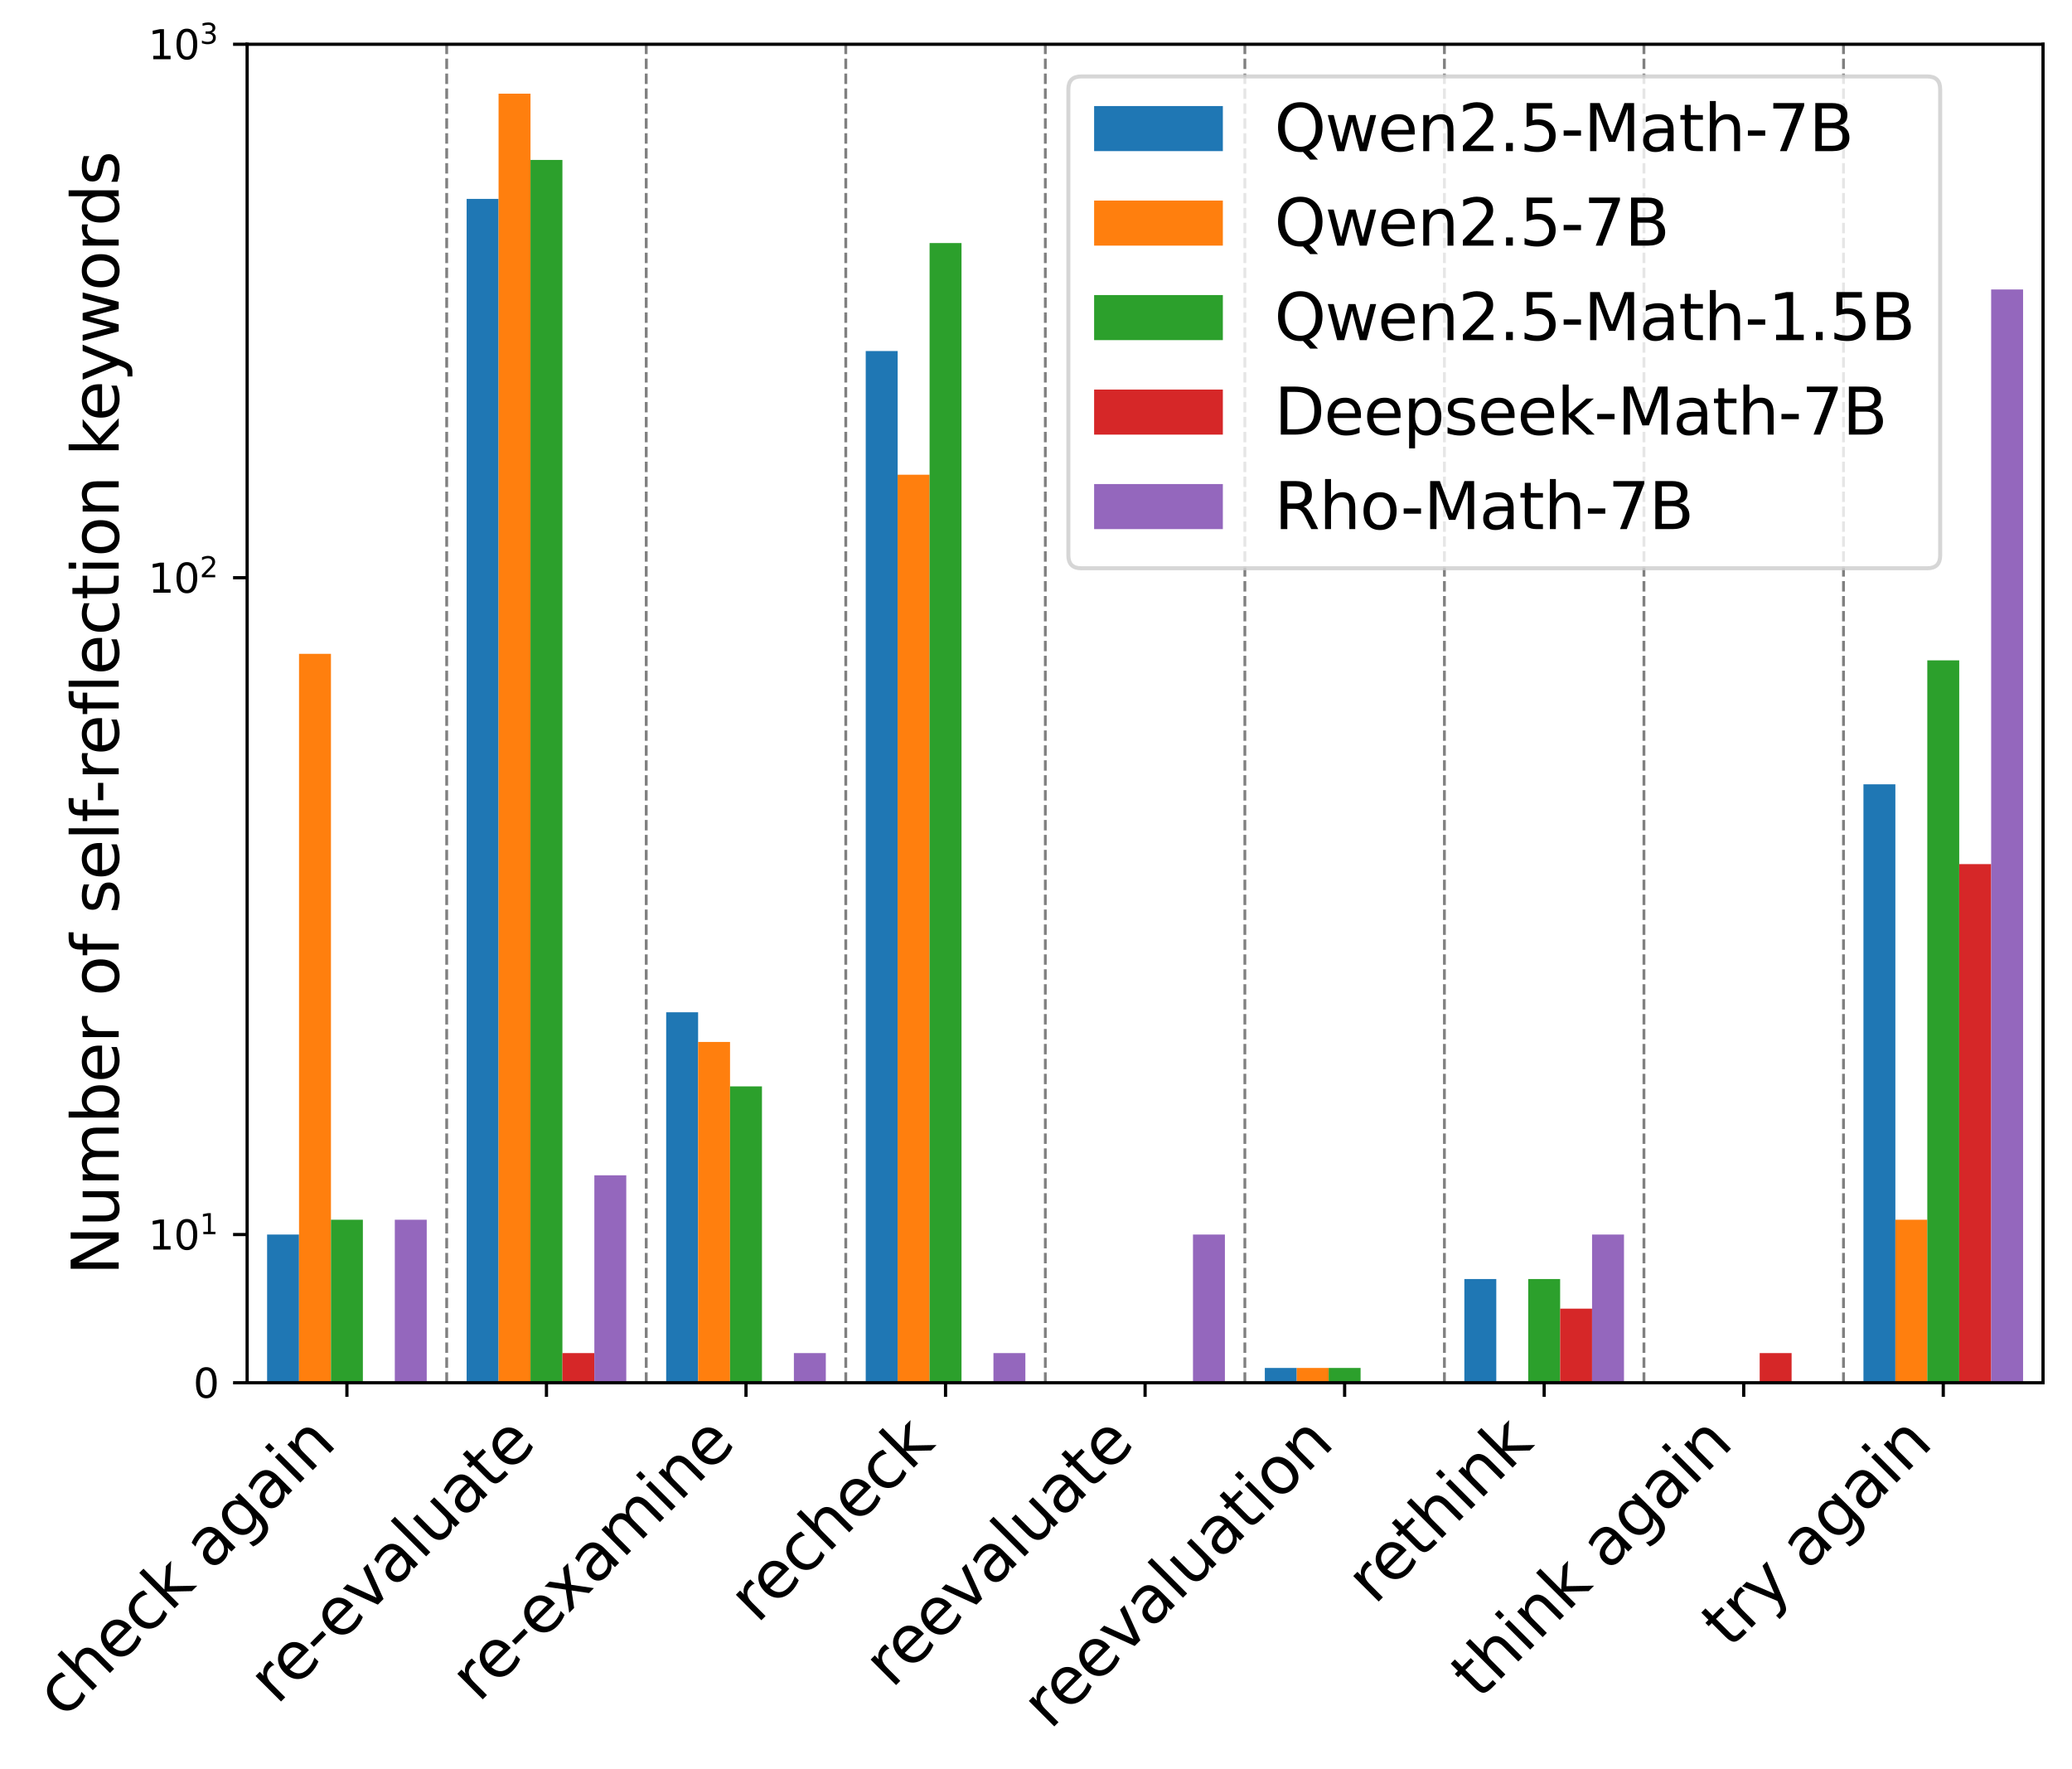 <?xml version="1.0" encoding="utf-8" standalone="no"?>
<!DOCTYPE svg PUBLIC "-//W3C//DTD SVG 1.1//EN"
  "http://www.w3.org/Graphics/SVG/1.1/DTD/svg11.dtd">
<svg xmlns:xlink="http://www.w3.org/1999/xlink" width="515.032pt" height="439.655pt" viewBox="0 0 515.032 439.655" xmlns="http://www.w3.org/2000/svg" version="1.1">
 <defs>
  <style type="text/css">*{stroke-linejoin: round; stroke-linecap: butt}</style>
 </defs>
 <g id="figure_1">
  <g id="patch_1">
   <path d="M 0 439.655 
L 515.032 439.655 
L 515.032 -0 
L 0 -0 
z
" style="fill: #ffffff"/>
  </g>
  <g id="axes_1">
   <g id="patch_2">
    <path d="M 61.432 343.639 
L 507.832 343.639 
L 507.832 10.999 
L 61.432 10.999 
z
" style="fill: #ffffff"/>
   </g>
   <g id="patch_3">
    <path d="M 66.392 343.639 
L 74.328 343.639 
L 74.328 306.813 
L 66.392 306.813 
z
" clip-path="url(#pb2bff7af6b)" style="fill: #1f77b4"/>
   </g>
   <g id="patch_4">
    <path d="M 115.992 343.639 
L 123.928 343.639 
L 123.928 49.431 
L 115.992 49.431 
z
" clip-path="url(#pb2bff7af6b)" style="fill: #1f77b4"/>
   </g>
   <g id="patch_5">
    <path d="M 165.592 343.639 
L 173.528 343.639 
L 173.528 251.573 
L 165.592 251.573 
z
" clip-path="url(#pb2bff7af6b)" style="fill: #1f77b4"/>
   </g>
   <g id="patch_6">
    <path d="M 215.192 343.639 
L 223.128 343.639 
L 223.128 87.246 
L 215.192 87.246 
z
" clip-path="url(#pb2bff7af6b)" style="fill: #1f77b4"/>
   </g>
   <g id="patch_7">
    <path d="M 264.792 343.639 
L 272.728 343.639 
L 272.728 343.639 
L 264.792 343.639 
z
" clip-path="url(#pb2bff7af6b)" style="fill: #1f77b4"/>
   </g>
   <g id="patch_8">
    <path d="M 314.392 343.639 
L 322.328 343.639 
L 322.328 339.957 
L 314.392 339.957 
z
" clip-path="url(#pb2bff7af6b)" style="fill: #1f77b4"/>
   </g>
   <g id="patch_9">
    <path d="M 363.992 343.639 
L 371.928 343.639 
L 371.928 317.861 
L 363.992 317.861 
z
" clip-path="url(#pb2bff7af6b)" style="fill: #1f77b4"/>
   </g>
   <g id="patch_10">
    <path d="M 413.592 343.639 
L 421.528 343.639 
L 421.528 343.639 
L 413.592 343.639 
z
" clip-path="url(#pb2bff7af6b)" style="fill: #1f77b4"/>
   </g>
   <g id="patch_11">
    <path d="M 463.192 343.639 
L 471.128 343.639 
L 471.128 194.911 
L 463.192 194.911 
z
" clip-path="url(#pb2bff7af6b)" style="fill: #1f77b4"/>
   </g>
   <g id="patch_12">
    <path d="M 74.328 343.639 
L 82.264 343.639 
L 82.264 162.49 
L 74.328 162.49 
z
" clip-path="url(#pb2bff7af6b)" style="fill: #ff7f0e"/>
   </g>
   <g id="patch_13">
    <path d="M 123.928 343.639 
L 131.864 343.639 
L 131.864 23.274 
L 123.928 23.274 
z
" clip-path="url(#pb2bff7af6b)" style="fill: #ff7f0e"/>
   </g>
   <g id="patch_14">
    <path d="M 173.528 343.639 
L 181.464 343.639 
L 181.464 258.938 
L 173.528 258.938 
z
" clip-path="url(#pb2bff7af6b)" style="fill: #ff7f0e"/>
   </g>
   <g id="patch_15">
    <path d="M 223.128 343.639 
L 231.064 343.639 
L 231.064 117.972 
L 223.128 117.972 
z
" clip-path="url(#pb2bff7af6b)" style="fill: #ff7f0e"/>
   </g>
   <g id="patch_16">
    <path d="M 272.728 343.639 
L 280.664 343.639 
L 280.664 343.639 
L 272.728 343.639 
z
" clip-path="url(#pb2bff7af6b)" style="fill: #ff7f0e"/>
   </g>
   <g id="patch_17">
    <path d="M 322.328 343.639 
L 330.264 343.639 
L 330.264 339.957 
L 322.328 339.957 
z
" clip-path="url(#pb2bff7af6b)" style="fill: #ff7f0e"/>
   </g>
   <g id="patch_18">
    <path d="M 371.928 343.639 
L 379.864 343.639 
L 379.864 343.639 
L 371.928 343.639 
z
" clip-path="url(#pb2bff7af6b)" style="fill: #ff7f0e"/>
   </g>
   <g id="patch_19">
    <path d="M 421.528 343.639 
L 429.464 343.639 
L 429.464 343.639 
L 421.528 343.639 
z
" clip-path="url(#pb2bff7af6b)" style="fill: #ff7f0e"/>
   </g>
   <g id="patch_20">
    <path d="M 471.128 343.639 
L 479.064 343.639 
L 479.064 303.13 
L 471.128 303.13 
z
" clip-path="url(#pb2bff7af6b)" style="fill: #ff7f0e"/>
   </g>
   <g id="patch_21">
    <path d="M 82.264 343.639 
L 90.2 343.639 
L 90.2 303.13 
L 82.264 303.13 
z
" clip-path="url(#pb2bff7af6b)" style="fill: #2ca02c"/>
   </g>
   <g id="patch_22">
    <path d="M 131.864 343.639 
L 139.8 343.639 
L 139.8 39.743 
L 131.864 39.743 
z
" clip-path="url(#pb2bff7af6b)" style="fill: #2ca02c"/>
   </g>
   <g id="patch_23">
    <path d="M 181.464 343.639 
L 189.4 343.639 
L 189.4 269.986 
L 181.464 269.986 
z
" clip-path="url(#pb2bff7af6b)" style="fill: #2ca02c"/>
   </g>
   <g id="patch_24">
    <path d="M 231.064 343.639 
L 239 343.639 
L 239 60.402 
L 231.064 60.402 
z
" clip-path="url(#pb2bff7af6b)" style="fill: #2ca02c"/>
   </g>
   <g id="patch_25">
    <path d="M 280.664 343.639 
L 288.6 343.639 
L 288.6 343.639 
L 280.664 343.639 
z
" clip-path="url(#pb2bff7af6b)" style="fill: #2ca02c"/>
   </g>
   <g id="patch_26">
    <path d="M 330.264 343.639 
L 338.2 343.639 
L 338.2 339.957 
L 330.264 339.957 
z
" clip-path="url(#pb2bff7af6b)" style="fill: #2ca02c"/>
   </g>
   <g id="patch_27">
    <path d="M 379.864 343.639 
L 387.8 343.639 
L 387.8 317.861 
L 379.864 317.861 
z
" clip-path="url(#pb2bff7af6b)" style="fill: #2ca02c"/>
   </g>
   <g id="patch_28">
    <path d="M 429.464 343.639 
L 437.4 343.639 
L 437.4 343.639 
L 429.464 343.639 
z
" clip-path="url(#pb2bff7af6b)" style="fill: #2ca02c"/>
   </g>
   <g id="patch_29">
    <path d="M 479.064 343.639 
L 487 343.639 
L 487 164.112 
L 479.064 164.112 
z
" clip-path="url(#pb2bff7af6b)" style="fill: #2ca02c"/>
   </g>
   <g id="patch_30">
    <path d="M 90.2 343.639 
L 98.136 343.639 
L 98.136 343.639 
L 90.2 343.639 
z
" clip-path="url(#pb2bff7af6b)" style="fill: #d62728"/>
   </g>
   <g id="patch_31">
    <path d="M 139.8 343.639 
L 147.736 343.639 
L 147.736 336.274 
L 139.8 336.274 
z
" clip-path="url(#pb2bff7af6b)" style="fill: #d62728"/>
   </g>
   <g id="patch_32">
    <path d="M 189.4 343.639 
L 197.336 343.639 
L 197.336 343.639 
L 189.4 343.639 
z
" clip-path="url(#pb2bff7af6b)" style="fill: #d62728"/>
   </g>
   <g id="patch_33">
    <path d="M 239 343.639 
L 246.936 343.639 
L 246.936 343.639 
L 239 343.639 
z
" clip-path="url(#pb2bff7af6b)" style="fill: #d62728"/>
   </g>
   <g id="patch_34">
    <path d="M 288.6 343.639 
L 296.536 343.639 
L 296.536 343.639 
L 288.6 343.639 
z
" clip-path="url(#pb2bff7af6b)" style="fill: #d62728"/>
   </g>
   <g id="patch_35">
    <path d="M 338.2 343.639 
L 346.136 343.639 
L 346.136 343.639 
L 338.2 343.639 
z
" clip-path="url(#pb2bff7af6b)" style="fill: #d62728"/>
   </g>
   <g id="patch_36">
    <path d="M 387.8 343.639 
L 395.736 343.639 
L 395.736 325.226 
L 387.8 325.226 
z
" clip-path="url(#pb2bff7af6b)" style="fill: #d62728"/>
   </g>
   <g id="patch_37">
    <path d="M 437.4 343.639 
L 445.336 343.639 
L 445.336 336.274 
L 437.4 336.274 
z
" clip-path="url(#pb2bff7af6b)" style="fill: #d62728"/>
   </g>
   <g id="patch_38">
    <path d="M 487 343.639 
L 494.936 343.639 
L 494.936 214.746 
L 487 214.746 
z
" clip-path="url(#pb2bff7af6b)" style="fill: #d62728"/>
   </g>
   <g id="patch_39">
    <path d="M 98.136 343.639 
L 106.072 343.639 
L 106.072 303.13 
L 98.136 303.13 
z
" clip-path="url(#pb2bff7af6b)" style="fill: #9467bd"/>
   </g>
   <g id="patch_40">
    <path d="M 147.736 343.639 
L 155.672 343.639 
L 155.672 292.082 
L 147.736 292.082 
z
" clip-path="url(#pb2bff7af6b)" style="fill: #9467bd"/>
   </g>
   <g id="patch_41">
    <path d="M 197.336 343.639 
L 205.272 343.639 
L 205.272 336.274 
L 197.336 336.274 
z
" clip-path="url(#pb2bff7af6b)" style="fill: #9467bd"/>
   </g>
   <g id="patch_42">
    <path d="M 246.936 343.639 
L 254.872 343.639 
L 254.872 336.274 
L 246.936 336.274 
z
" clip-path="url(#pb2bff7af6b)" style="fill: #9467bd"/>
   </g>
   <g id="patch_43">
    <path d="M 296.536 343.639 
L 304.472 343.639 
L 304.472 306.813 
L 296.536 306.813 
z
" clip-path="url(#pb2bff7af6b)" style="fill: #9467bd"/>
   </g>
   <g id="patch_44">
    <path d="M 346.136 343.639 
L 354.072 343.639 
L 354.072 343.639 
L 346.136 343.639 
z
" clip-path="url(#pb2bff7af6b)" style="fill: #9467bd"/>
   </g>
   <g id="patch_45">
    <path d="M 395.736 343.639 
L 403.672 343.639 
L 403.672 306.813 
L 395.736 306.813 
z
" clip-path="url(#pb2bff7af6b)" style="fill: #9467bd"/>
   </g>
   <g id="patch_46">
    <path d="M 445.336 343.639 
L 453.272 343.639 
L 453.272 343.639 
L 445.336 343.639 
z
" clip-path="url(#pb2bff7af6b)" style="fill: #9467bd"/>
   </g>
   <g id="patch_47">
    <path d="M 494.936 343.639 
L 502.872 343.639 
L 502.872 71.941 
L 494.936 71.941 
z
" clip-path="url(#pb2bff7af6b)" style="fill: #9467bd"/>
   </g>
   <g id="matplotlib.axis_1">
    <g id="xtick_1">
     <g id="line2d_1">
      <defs>
       <path id="m3dba6e4769" d="M 0 0 
L 0 3.5 
" style="stroke: #000000; stroke-width: 0.8"/>
      </defs>
      <g>
       <use xlink:href="#m3dba6e4769" x="86.232" y="343.639" style="stroke: #000000; stroke-width: 0.8"/>
      </g>
     </g>
     <g id="text_1">
      <!-- check again -->
      <g transform="translate(15.797 427.318) rotate(-45) scale(0.16 -0.16)">
       <defs>
        <path id="DejaVuSans-63" d="M 3122 3366 
L 3122 2828 
Q 2878 2963 2633 3030 
Q 2388 3097 2138 3097 
Q 1578 3097 1268 2742 
Q 959 2388 959 1747 
Q 959 1106 1268 751 
Q 1578 397 2138 397 
Q 2388 397 2633 464 
Q 2878 531 3122 666 
L 3122 134 
Q 2881 22 2623 -34 
Q 2366 -91 2075 -91 
Q 1284 -91 818 406 
Q 353 903 353 1747 
Q 353 2603 823 3093 
Q 1294 3584 2113 3584 
Q 2378 3584 2631 3529 
Q 2884 3475 3122 3366 
z
" transform="scale(0.016)"/>
        <path id="DejaVuSans-68" d="M 3513 2113 
L 3513 0 
L 2938 0 
L 2938 2094 
Q 2938 2591 2744 2837 
Q 2550 3084 2163 3084 
Q 1697 3084 1428 2787 
Q 1159 2491 1159 1978 
L 1159 0 
L 581 0 
L 581 4863 
L 1159 4863 
L 1159 2956 
Q 1366 3272 1645 3428 
Q 1925 3584 2291 3584 
Q 2894 3584 3203 3211 
Q 3513 2838 3513 2113 
z
" transform="scale(0.016)"/>
        <path id="DejaVuSans-65" d="M 3597 1894 
L 3597 1613 
L 953 1613 
Q 991 1019 1311 708 
Q 1631 397 2203 397 
Q 2534 397 2845 478 
Q 3156 559 3463 722 
L 3463 178 
Q 3153 47 2828 -22 
Q 2503 -91 2169 -91 
Q 1331 -91 842 396 
Q 353 884 353 1716 
Q 353 2575 817 3079 
Q 1281 3584 2069 3584 
Q 2775 3584 3186 3129 
Q 3597 2675 3597 1894 
z
M 3022 2063 
Q 3016 2534 2758 2815 
Q 2500 3097 2075 3097 
Q 1594 3097 1305 2825 
Q 1016 2553 972 2059 
L 3022 2063 
z
" transform="scale(0.016)"/>
        <path id="DejaVuSans-6b" d="M 581 4863 
L 1159 4863 
L 1159 1991 
L 2875 3500 
L 3609 3500 
L 1753 1863 
L 3688 0 
L 2938 0 
L 1159 1709 
L 1159 0 
L 581 0 
L 581 4863 
z
" transform="scale(0.016)"/>
        <path id="DejaVuSans-20" transform="scale(0.016)"/>
        <path id="DejaVuSans-61" d="M 2194 1759 
Q 1497 1759 1228 1600 
Q 959 1441 959 1056 
Q 959 750 1161 570 
Q 1363 391 1709 391 
Q 2188 391 2477 730 
Q 2766 1069 2766 1631 
L 2766 1759 
L 2194 1759 
z
M 3341 1997 
L 3341 0 
L 2766 0 
L 2766 531 
Q 2569 213 2275 61 
Q 1981 -91 1556 -91 
Q 1019 -91 701 211 
Q 384 513 384 1019 
Q 384 1609 779 1909 
Q 1175 2209 1959 2209 
L 2766 2209 
L 2766 2266 
Q 2766 2663 2505 2880 
Q 2244 3097 1772 3097 
Q 1472 3097 1187 3025 
Q 903 2953 641 2809 
L 641 3341 
Q 956 3463 1253 3523 
Q 1550 3584 1831 3584 
Q 2591 3584 2966 3190 
Q 3341 2797 3341 1997 
z
" transform="scale(0.016)"/>
        <path id="DejaVuSans-67" d="M 2906 1791 
Q 2906 2416 2648 2759 
Q 2391 3103 1925 3103 
Q 1463 3103 1205 2759 
Q 947 2416 947 1791 
Q 947 1169 1205 825 
Q 1463 481 1925 481 
Q 2391 481 2648 825 
Q 2906 1169 2906 1791 
z
M 3481 434 
Q 3481 -459 3084 -895 
Q 2688 -1331 1869 -1331 
Q 1566 -1331 1297 -1286 
Q 1028 -1241 775 -1147 
L 775 -588 
Q 1028 -725 1275 -790 
Q 1522 -856 1778 -856 
Q 2344 -856 2625 -561 
Q 2906 -266 2906 331 
L 2906 616 
Q 2728 306 2450 153 
Q 2172 0 1784 0 
Q 1141 0 747 490 
Q 353 981 353 1791 
Q 353 2603 747 3093 
Q 1141 3584 1784 3584 
Q 2172 3584 2450 3431 
Q 2728 3278 2906 2969 
L 2906 3500 
L 3481 3500 
L 3481 434 
z
" transform="scale(0.016)"/>
        <path id="DejaVuSans-69" d="M 603 3500 
L 1178 3500 
L 1178 0 
L 603 0 
L 603 3500 
z
M 603 4863 
L 1178 4863 
L 1178 4134 
L 603 4134 
L 603 4863 
z
" transform="scale(0.016)"/>
        <path id="DejaVuSans-6e" d="M 3513 2113 
L 3513 0 
L 2938 0 
L 2938 2094 
Q 2938 2591 2744 2837 
Q 2550 3084 2163 3084 
Q 1697 3084 1428 2787 
Q 1159 2491 1159 1978 
L 1159 0 
L 581 0 
L 581 3500 
L 1159 3500 
L 1159 2956 
Q 1366 3272 1645 3428 
Q 1925 3584 2291 3584 
Q 2894 3584 3203 3211 
Q 3513 2838 3513 2113 
z
" transform="scale(0.016)"/>
       </defs>
       <use xlink:href="#DejaVuSans-63"/>
       <use xlink:href="#DejaVuSans-68" x="54.98"/>
       <use xlink:href="#DejaVuSans-65" x="118.359"/>
       <use xlink:href="#DejaVuSans-63" x="179.883"/>
       <use xlink:href="#DejaVuSans-6b" x="234.863"/>
       <use xlink:href="#DejaVuSans-20" x="292.773"/>
       <use xlink:href="#DejaVuSans-61" x="324.561"/>
       <use xlink:href="#DejaVuSans-67" x="385.84"/>
       <use xlink:href="#DejaVuSans-61" x="449.316"/>
       <use xlink:href="#DejaVuSans-69" x="510.596"/>
       <use xlink:href="#DejaVuSans-6e" x="538.379"/>
      </g>
     </g>
    </g>
    <g id="xtick_2">
     <g id="line2d_2">
      <g>
       <use xlink:href="#m3dba6e4769" x="135.832" y="343.639" style="stroke: #000000; stroke-width: 0.8"/>
      </g>
     </g>
     <g id="text_2">
      <!-- re-evaluate -->
      <g transform="translate(68.805 423.91) rotate(-45) scale(0.16 -0.16)">
       <defs>
        <path id="DejaVuSans-72" d="M 2631 2963 
Q 2534 3019 2420 3045 
Q 2306 3072 2169 3072 
Q 1681 3072 1420 2755 
Q 1159 2438 1159 1844 
L 1159 0 
L 581 0 
L 581 3500 
L 1159 3500 
L 1159 2956 
Q 1341 3275 1631 3429 
Q 1922 3584 2338 3584 
Q 2397 3584 2469 3576 
Q 2541 3569 2628 3553 
L 2631 2963 
z
" transform="scale(0.016)"/>
        <path id="DejaVuSans-2d" d="M 313 2009 
L 1997 2009 
L 1997 1497 
L 313 1497 
L 313 2009 
z
" transform="scale(0.016)"/>
        <path id="DejaVuSans-76" d="M 191 3500 
L 800 3500 
L 1894 563 
L 2988 3500 
L 3597 3500 
L 2284 0 
L 1503 0 
L 191 3500 
z
" transform="scale(0.016)"/>
        <path id="DejaVuSans-6c" d="M 603 4863 
L 1178 4863 
L 1178 0 
L 603 0 
L 603 4863 
z
" transform="scale(0.016)"/>
        <path id="DejaVuSans-75" d="M 544 1381 
L 544 3500 
L 1119 3500 
L 1119 1403 
Q 1119 906 1312 657 
Q 1506 409 1894 409 
Q 2359 409 2629 706 
Q 2900 1003 2900 1516 
L 2900 3500 
L 3475 3500 
L 3475 0 
L 2900 0 
L 2900 538 
Q 2691 219 2414 64 
Q 2138 -91 1772 -91 
Q 1169 -91 856 284 
Q 544 659 544 1381 
z
M 1991 3584 
L 1991 3584 
z
" transform="scale(0.016)"/>
        <path id="DejaVuSans-74" d="M 1172 4494 
L 1172 3500 
L 2356 3500 
L 2356 3053 
L 1172 3053 
L 1172 1153 
Q 1172 725 1289 603 
Q 1406 481 1766 481 
L 2356 481 
L 2356 0 
L 1766 0 
Q 1100 0 847 248 
Q 594 497 594 1153 
L 594 3053 
L 172 3053 
L 172 3500 
L 594 3500 
L 594 4494 
L 1172 4494 
z
" transform="scale(0.016)"/>
       </defs>
       <use xlink:href="#DejaVuSans-72"/>
       <use xlink:href="#DejaVuSans-65" x="38.863"/>
       <use xlink:href="#DejaVuSans-2d" x="100.387"/>
       <use xlink:href="#DejaVuSans-65" x="136.471"/>
       <use xlink:href="#DejaVuSans-76" x="197.994"/>
       <use xlink:href="#DejaVuSans-61" x="257.174"/>
       <use xlink:href="#DejaVuSans-6c" x="318.453"/>
       <use xlink:href="#DejaVuSans-75" x="346.236"/>
       <use xlink:href="#DejaVuSans-61" x="409.615"/>
       <use xlink:href="#DejaVuSans-74" x="470.895"/>
       <use xlink:href="#DejaVuSans-65" x="510.104"/>
      </g>
     </g>
    </g>
    <g id="xtick_3">
     <g id="line2d_3">
      <g>
       <use xlink:href="#m3dba6e4769" x="185.432" y="343.639" style="stroke: #000000; stroke-width: 0.8"/>
      </g>
     </g>
     <g id="text_3">
      <!-- re-examine -->
      <g transform="translate(118.951 423.363) rotate(-45) scale(0.16 -0.16)">
       <defs>
        <path id="DejaVuSans-78" d="M 3513 3500 
L 2247 1797 
L 3578 0 
L 2900 0 
L 1881 1375 
L 863 0 
L 184 0 
L 1544 1831 
L 300 3500 
L 978 3500 
L 1906 2253 
L 2834 3500 
L 3513 3500 
z
" transform="scale(0.016)"/>
        <path id="DejaVuSans-6d" d="M 3328 2828 
Q 3544 3216 3844 3400 
Q 4144 3584 4550 3584 
Q 5097 3584 5394 3201 
Q 5691 2819 5691 2113 
L 5691 0 
L 5113 0 
L 5113 2094 
Q 5113 2597 4934 2840 
Q 4756 3084 4391 3084 
Q 3944 3084 3684 2787 
Q 3425 2491 3425 1978 
L 3425 0 
L 2847 0 
L 2847 2094 
Q 2847 2600 2669 2842 
Q 2491 3084 2119 3084 
Q 1678 3084 1418 2786 
Q 1159 2488 1159 1978 
L 1159 0 
L 581 0 
L 581 3500 
L 1159 3500 
L 1159 2956 
Q 1356 3278 1631 3431 
Q 1906 3584 2284 3584 
Q 2666 3584 2933 3390 
Q 3200 3197 3328 2828 
z
" transform="scale(0.016)"/>
       </defs>
       <use xlink:href="#DejaVuSans-72"/>
       <use xlink:href="#DejaVuSans-65" x="38.863"/>
       <use xlink:href="#DejaVuSans-2d" x="100.387"/>
       <use xlink:href="#DejaVuSans-65" x="136.471"/>
       <use xlink:href="#DejaVuSans-78" x="196.244"/>
       <use xlink:href="#DejaVuSans-61" x="255.424"/>
       <use xlink:href="#DejaVuSans-6d" x="316.703"/>
       <use xlink:href="#DejaVuSans-69" x="414.115"/>
       <use xlink:href="#DejaVuSans-6e" x="441.898"/>
       <use xlink:href="#DejaVuSans-65" x="505.277"/>
      </g>
     </g>
    </g>
    <g id="xtick_4">
     <g id="line2d_4">
      <g>
       <use xlink:href="#m3dba6e4769" x="235.032" y="343.639" style="stroke: #000000; stroke-width: 0.8"/>
      </g>
     </g>
     <g id="text_4">
      <!-- recheck -->
      <g transform="translate(188.196 403.718) rotate(-45) scale(0.16 -0.16)">
       <use xlink:href="#DejaVuSans-72"/>
       <use xlink:href="#DejaVuSans-65" x="38.863"/>
       <use xlink:href="#DejaVuSans-63" x="100.387"/>
       <use xlink:href="#DejaVuSans-68" x="155.367"/>
       <use xlink:href="#DejaVuSans-65" x="218.746"/>
       <use xlink:href="#DejaVuSans-63" x="280.27"/>
       <use xlink:href="#DejaVuSans-6b" x="335.25"/>
      </g>
     </g>
    </g>
    <g id="xtick_5">
     <g id="line2d_5">
      <g>
       <use xlink:href="#m3dba6e4769" x="284.632" y="343.639" style="stroke: #000000; stroke-width: 0.8"/>
      </g>
     </g>
     <g id="text_5">
      <!-- reevaluate -->
      <g transform="translate(221.687 419.828) rotate(-45) scale(0.16 -0.16)">
       <use xlink:href="#DejaVuSans-72"/>
       <use xlink:href="#DejaVuSans-65" x="38.863"/>
       <use xlink:href="#DejaVuSans-65" x="100.387"/>
       <use xlink:href="#DejaVuSans-76" x="161.91"/>
       <use xlink:href="#DejaVuSans-61" x="221.09"/>
       <use xlink:href="#DejaVuSans-6c" x="282.369"/>
       <use xlink:href="#DejaVuSans-75" x="310.152"/>
       <use xlink:href="#DejaVuSans-61" x="373.531"/>
       <use xlink:href="#DejaVuSans-74" x="434.811"/>
       <use xlink:href="#DejaVuSans-65" x="474.02"/>
      </g>
     </g>
    </g>
    <g id="xtick_6">
     <g id="line2d_6">
      <g>
       <use xlink:href="#m3dba6e4769" x="334.232" y="343.639" style="stroke: #000000; stroke-width: 0.8"/>
      </g>
     </g>
     <g id="text_6">
      <!-- reevaluation -->
      <g transform="translate(261.012 430.102) rotate(-45) scale(0.16 -0.16)">
       <defs>
        <path id="DejaVuSans-6f" d="M 1959 3097 
Q 1497 3097 1228 2736 
Q 959 2375 959 1747 
Q 959 1119 1226 758 
Q 1494 397 1959 397 
Q 2419 397 2687 759 
Q 2956 1122 2956 1747 
Q 2956 2369 2687 2733 
Q 2419 3097 1959 3097 
z
M 1959 3584 
Q 2709 3584 3137 3096 
Q 3566 2609 3566 1747 
Q 3566 888 3137 398 
Q 2709 -91 1959 -91 
Q 1206 -91 779 398 
Q 353 888 353 1747 
Q 353 2609 779 3096 
Q 1206 3584 1959 3584 
z
" transform="scale(0.016)"/>
       </defs>
       <use xlink:href="#DejaVuSans-72"/>
       <use xlink:href="#DejaVuSans-65" x="38.863"/>
       <use xlink:href="#DejaVuSans-65" x="100.387"/>
       <use xlink:href="#DejaVuSans-76" x="161.91"/>
       <use xlink:href="#DejaVuSans-61" x="221.09"/>
       <use xlink:href="#DejaVuSans-6c" x="282.369"/>
       <use xlink:href="#DejaVuSans-75" x="310.152"/>
       <use xlink:href="#DejaVuSans-61" x="373.531"/>
       <use xlink:href="#DejaVuSans-74" x="434.811"/>
       <use xlink:href="#DejaVuSans-69" x="474.02"/>
       <use xlink:href="#DejaVuSans-6f" x="501.803"/>
       <use xlink:href="#DejaVuSans-6e" x="562.984"/>
      </g>
     </g>
    </g>
    <g id="xtick_7">
     <g id="line2d_7">
      <g>
       <use xlink:href="#m3dba6e4769" x="383.832" y="343.639" style="stroke: #000000; stroke-width: 0.8"/>
      </g>
     </g>
     <g id="text_7">
      <!-- rethink -->
      <g transform="translate(341.651 399.064) rotate(-45) scale(0.16 -0.16)">
       <use xlink:href="#DejaVuSans-72"/>
       <use xlink:href="#DejaVuSans-65" x="38.863"/>
       <use xlink:href="#DejaVuSans-74" x="100.387"/>
       <use xlink:href="#DejaVuSans-68" x="139.596"/>
       <use xlink:href="#DejaVuSans-69" x="202.975"/>
       <use xlink:href="#DejaVuSans-6e" x="230.758"/>
       <use xlink:href="#DejaVuSans-6b" x="294.137"/>
      </g>
     </g>
    </g>
    <g id="xtick_8">
     <g id="line2d_8">
      <g>
       <use xlink:href="#m3dba6e4769" x="433.432" y="343.639" style="stroke: #000000; stroke-width: 0.8"/>
      </g>
     </g>
     <g id="text_8">
      <!-- think again -->
      <g transform="translate(367.651 422.663) rotate(-45) scale(0.16 -0.16)">
       <use xlink:href="#DejaVuSans-74"/>
       <use xlink:href="#DejaVuSans-68" x="39.209"/>
       <use xlink:href="#DejaVuSans-69" x="102.588"/>
       <use xlink:href="#DejaVuSans-6e" x="130.371"/>
       <use xlink:href="#DejaVuSans-6b" x="193.75"/>
       <use xlink:href="#DejaVuSans-20" x="251.66"/>
       <use xlink:href="#DejaVuSans-61" x="283.447"/>
       <use xlink:href="#DejaVuSans-67" x="344.727"/>
       <use xlink:href="#DejaVuSans-61" x="408.203"/>
       <use xlink:href="#DejaVuSans-69" x="469.482"/>
       <use xlink:href="#DejaVuSans-6e" x="497.266"/>
      </g>
     </g>
    </g>
    <g id="xtick_9">
     <g id="line2d_9">
      <g>
       <use xlink:href="#m3dba6e4769" x="483.032" y="343.639" style="stroke: #000000; stroke-width: 0.8"/>
      </g>
     </g>
     <g id="text_9">
      <!-- try again -->
      <g transform="translate(429.938 409.976) rotate(-45) scale(0.16 -0.16)">
       <defs>
        <path id="DejaVuSans-79" d="M 2059 -325 
Q 1816 -950 1584 -1140 
Q 1353 -1331 966 -1331 
L 506 -1331 
L 506 -850 
L 844 -850 
Q 1081 -850 1212 -737 
Q 1344 -625 1503 -206 
L 1606 56 
L 191 3500 
L 800 3500 
L 1894 763 
L 2988 3500 
L 3597 3500 
L 2059 -325 
z
" transform="scale(0.016)"/>
       </defs>
       <use xlink:href="#DejaVuSans-74"/>
       <use xlink:href="#DejaVuSans-72" x="39.209"/>
       <use xlink:href="#DejaVuSans-79" x="80.322"/>
       <use xlink:href="#DejaVuSans-20" x="139.502"/>
       <use xlink:href="#DejaVuSans-61" x="171.289"/>
       <use xlink:href="#DejaVuSans-67" x="232.568"/>
       <use xlink:href="#DejaVuSans-61" x="296.045"/>
       <use xlink:href="#DejaVuSans-69" x="357.324"/>
       <use xlink:href="#DejaVuSans-6e" x="385.107"/>
      </g>
     </g>
    </g>
   </g>
   <g id="matplotlib.axis_2">
    <g id="ytick_1">
     <g id="line2d_10">
      <defs>
       <path id="md2013b0921" d="M 0 0 
L -3.5 0 
" style="stroke: #000000; stroke-width: 0.8"/>
      </defs>
      <g>
       <use xlink:href="#md2013b0921" x="61.432" y="343.639" style="stroke: #000000; stroke-width: 0.8"/>
      </g>
     </g>
     <g id="text_10">
      <!-- $\mathdefault{0}$ -->
      <g transform="translate(48.032 347.438) scale(0.1 -0.1)">
       <defs>
        <path id="DejaVuSans-30" d="M 2034 4250 
Q 1547 4250 1301 3770 
Q 1056 3291 1056 2328 
Q 1056 1369 1301 889 
Q 1547 409 2034 409 
Q 2525 409 2770 889 
Q 3016 1369 3016 2328 
Q 3016 3291 2770 3770 
Q 2525 4250 2034 4250 
z
M 2034 4750 
Q 2819 4750 3233 4129 
Q 3647 3509 3647 2328 
Q 3647 1150 3233 529 
Q 2819 -91 2034 -91 
Q 1250 -91 836 529 
Q 422 1150 422 2328 
Q 422 3509 836 4129 
Q 1250 4750 2034 4750 
z
" transform="scale(0.016)"/>
       </defs>
       <use xlink:href="#DejaVuSans-30" transform="translate(0 0.781)"/>
      </g>
     </g>
    </g>
    <g id="ytick_2">
     <g id="line2d_11">
      <g>
       <use xlink:href="#md2013b0921" x="61.432" y="306.813" style="stroke: #000000; stroke-width: 0.8"/>
      </g>
     </g>
     <g id="text_11">
      <!-- $\mathdefault{10^{1}}$ -->
      <g transform="translate(36.832 310.612) scale(0.1 -0.1)">
       <defs>
        <path id="DejaVuSans-31" d="M 794 531 
L 1825 531 
L 1825 4091 
L 703 3866 
L 703 4441 
L 1819 4666 
L 2450 4666 
L 2450 531 
L 3481 531 
L 3481 0 
L 794 0 
L 794 531 
z
" transform="scale(0.016)"/>
       </defs>
       <use xlink:href="#DejaVuSans-31" transform="translate(0 0.684)"/>
       <use xlink:href="#DejaVuSans-30" transform="translate(63.623 0.684)"/>
       <use xlink:href="#DejaVuSans-31" transform="translate(128.203 38.966) scale(0.7)"/>
      </g>
     </g>
    </g>
    <g id="ytick_3">
     <g id="line2d_12">
      <g>
       <use xlink:href="#md2013b0921" x="61.432" y="143.575" style="stroke: #000000; stroke-width: 0.8"/>
      </g>
     </g>
     <g id="text_12">
      <!-- $\mathdefault{10^{2}}$ -->
      <g transform="translate(36.832 147.374) scale(0.1 -0.1)">
       <defs>
        <path id="DejaVuSans-32" d="M 1228 531 
L 3431 531 
L 3431 0 
L 469 0 
L 469 531 
Q 828 903 1448 1529 
Q 2069 2156 2228 2338 
Q 2531 2678 2651 2914 
Q 2772 3150 2772 3378 
Q 2772 3750 2511 3984 
Q 2250 4219 1831 4219 
Q 1534 4219 1204 4116 
Q 875 4013 500 3803 
L 500 4441 
Q 881 4594 1212 4672 
Q 1544 4750 1819 4750 
Q 2544 4750 2975 4387 
Q 3406 4025 3406 3419 
Q 3406 3131 3298 2873 
Q 3191 2616 2906 2266 
Q 2828 2175 2409 1742 
Q 1991 1309 1228 531 
z
" transform="scale(0.016)"/>
       </defs>
       <use xlink:href="#DejaVuSans-31" transform="translate(0 0.766)"/>
       <use xlink:href="#DejaVuSans-30" transform="translate(63.623 0.766)"/>
       <use xlink:href="#DejaVuSans-32" transform="translate(128.203 39.047) scale(0.7)"/>
      </g>
     </g>
    </g>
    <g id="ytick_4">
     <g id="line2d_13">
      <g>
       <use xlink:href="#md2013b0921" x="61.432" y="10.999" style="stroke: #000000; stroke-width: 0.8"/>
      </g>
     </g>
     <g id="text_13">
      <!-- $\mathdefault{10^{3}}$ -->
      <g transform="translate(36.832 14.798) scale(0.1 -0.1)">
       <defs>
        <path id="DejaVuSans-33" d="M 2597 2516 
Q 3050 2419 3304 2112 
Q 3559 1806 3559 1356 
Q 3559 666 3084 287 
Q 2609 -91 1734 -91 
Q 1441 -91 1130 -33 
Q 819 25 488 141 
L 488 750 
Q 750 597 1062 519 
Q 1375 441 1716 441 
Q 2309 441 2620 675 
Q 2931 909 2931 1356 
Q 2931 1769 2642 2001 
Q 2353 2234 1838 2234 
L 1294 2234 
L 1294 2753 
L 1863 2753 
Q 2328 2753 2575 2939 
Q 2822 3125 2822 3475 
Q 2822 3834 2567 4026 
Q 2313 4219 1838 4219 
Q 1578 4219 1281 4162 
Q 984 4106 628 3988 
L 628 4550 
Q 988 4650 1302 4700 
Q 1616 4750 1894 4750 
Q 2613 4750 3031 4423 
Q 3450 4097 3450 3541 
Q 3450 3153 3228 2886 
Q 3006 2619 2597 2516 
z
" transform="scale(0.016)"/>
       </defs>
       <use xlink:href="#DejaVuSans-31" transform="translate(0 0.766)"/>
       <use xlink:href="#DejaVuSans-30" transform="translate(63.623 0.766)"/>
       <use xlink:href="#DejaVuSans-33" transform="translate(128.203 39.047) scale(0.7)"/>
      </g>
     </g>
    </g>
    <g id="text_14">
     <!-- Number of self-reflection keywords -->
     <g transform="translate(29.504 316.918) rotate(-90) scale(0.16 -0.16)">
      <defs>
       <path id="DejaVuSans-4e" d="M 628 4666 
L 1478 4666 
L 3547 763 
L 3547 4666 
L 4159 4666 
L 4159 0 
L 3309 0 
L 1241 3903 
L 1241 0 
L 628 0 
L 628 4666 
z
" transform="scale(0.016)"/>
       <path id="DejaVuSans-62" d="M 3116 1747 
Q 3116 2381 2855 2742 
Q 2594 3103 2138 3103 
Q 1681 3103 1420 2742 
Q 1159 2381 1159 1747 
Q 1159 1113 1420 752 
Q 1681 391 2138 391 
Q 2594 391 2855 752 
Q 3116 1113 3116 1747 
z
M 1159 2969 
Q 1341 3281 1617 3432 
Q 1894 3584 2278 3584 
Q 2916 3584 3314 3078 
Q 3713 2572 3713 1747 
Q 3713 922 3314 415 
Q 2916 -91 2278 -91 
Q 1894 -91 1617 61 
Q 1341 213 1159 525 
L 1159 0 
L 581 0 
L 581 4863 
L 1159 4863 
L 1159 2969 
z
" transform="scale(0.016)"/>
       <path id="DejaVuSans-66" d="M 2375 4863 
L 2375 4384 
L 1825 4384 
Q 1516 4384 1395 4259 
Q 1275 4134 1275 3809 
L 1275 3500 
L 2222 3500 
L 2222 3053 
L 1275 3053 
L 1275 0 
L 697 0 
L 697 3053 
L 147 3053 
L 147 3500 
L 697 3500 
L 697 3744 
Q 697 4328 969 4595 
Q 1241 4863 1831 4863 
L 2375 4863 
z
" transform="scale(0.016)"/>
       <path id="DejaVuSans-73" d="M 2834 3397 
L 2834 2853 
Q 2591 2978 2328 3040 
Q 2066 3103 1784 3103 
Q 1356 3103 1142 2972 
Q 928 2841 928 2578 
Q 928 2378 1081 2264 
Q 1234 2150 1697 2047 
L 1894 2003 
Q 2506 1872 2764 1633 
Q 3022 1394 3022 966 
Q 3022 478 2636 193 
Q 2250 -91 1575 -91 
Q 1294 -91 989 -36 
Q 684 19 347 128 
L 347 722 
Q 666 556 975 473 
Q 1284 391 1588 391 
Q 1994 391 2212 530 
Q 2431 669 2431 922 
Q 2431 1156 2273 1281 
Q 2116 1406 1581 1522 
L 1381 1569 
Q 847 1681 609 1914 
Q 372 2147 372 2553 
Q 372 3047 722 3315 
Q 1072 3584 1716 3584 
Q 2034 3584 2315 3537 
Q 2597 3491 2834 3397 
z
" transform="scale(0.016)"/>
       <path id="DejaVuSans-77" d="M 269 3500 
L 844 3500 
L 1563 769 
L 2278 3500 
L 2956 3500 
L 3675 769 
L 4391 3500 
L 4966 3500 
L 4050 0 
L 3372 0 
L 2619 2869 
L 1863 0 
L 1184 0 
L 269 3500 
z
" transform="scale(0.016)"/>
       <path id="DejaVuSans-64" d="M 2906 2969 
L 2906 4863 
L 3481 4863 
L 3481 0 
L 2906 0 
L 2906 525 
Q 2725 213 2448 61 
Q 2172 -91 1784 -91 
Q 1150 -91 751 415 
Q 353 922 353 1747 
Q 353 2572 751 3078 
Q 1150 3584 1784 3584 
Q 2172 3584 2448 3432 
Q 2725 3281 2906 2969 
z
M 947 1747 
Q 947 1113 1208 752 
Q 1469 391 1925 391 
Q 2381 391 2643 752 
Q 2906 1113 2906 1747 
Q 2906 2381 2643 2742 
Q 2381 3103 1925 3103 
Q 1469 3103 1208 2742 
Q 947 2381 947 1747 
z
" transform="scale(0.016)"/>
      </defs>
      <use xlink:href="#DejaVuSans-4e"/>
      <use xlink:href="#DejaVuSans-75" x="74.805"/>
      <use xlink:href="#DejaVuSans-6d" x="138.184"/>
      <use xlink:href="#DejaVuSans-62" x="235.596"/>
      <use xlink:href="#DejaVuSans-65" x="299.072"/>
      <use xlink:href="#DejaVuSans-72" x="360.596"/>
      <use xlink:href="#DejaVuSans-20" x="401.709"/>
      <use xlink:href="#DejaVuSans-6f" x="433.496"/>
      <use xlink:href="#DejaVuSans-66" x="494.678"/>
      <use xlink:href="#DejaVuSans-20" x="529.883"/>
      <use xlink:href="#DejaVuSans-73" x="561.67"/>
      <use xlink:href="#DejaVuSans-65" x="613.77"/>
      <use xlink:href="#DejaVuSans-6c" x="675.293"/>
      <use xlink:href="#DejaVuSans-66" x="703.076"/>
      <use xlink:href="#DejaVuSans-2d" x="732.781"/>
      <use xlink:href="#DejaVuSans-72" x="768.865"/>
      <use xlink:href="#DejaVuSans-65" x="807.729"/>
      <use xlink:href="#DejaVuSans-66" x="869.252"/>
      <use xlink:href="#DejaVuSans-6c" x="904.457"/>
      <use xlink:href="#DejaVuSans-65" x="932.24"/>
      <use xlink:href="#DejaVuSans-63" x="993.764"/>
      <use xlink:href="#DejaVuSans-74" x="1048.744"/>
      <use xlink:href="#DejaVuSans-69" x="1087.953"/>
      <use xlink:href="#DejaVuSans-6f" x="1115.736"/>
      <use xlink:href="#DejaVuSans-6e" x="1176.918"/>
      <use xlink:href="#DejaVuSans-20" x="1240.297"/>
      <use xlink:href="#DejaVuSans-6b" x="1272.084"/>
      <use xlink:href="#DejaVuSans-65" x="1326.369"/>
      <use xlink:href="#DejaVuSans-79" x="1387.893"/>
      <use xlink:href="#DejaVuSans-77" x="1447.072"/>
      <use xlink:href="#DejaVuSans-6f" x="1528.859"/>
      <use xlink:href="#DejaVuSans-72" x="1590.041"/>
      <use xlink:href="#DejaVuSans-64" x="1629.404"/>
      <use xlink:href="#DejaVuSans-73" x="1692.881"/>
     </g>
    </g>
   </g>
   <g id="line2d_14">
    <path d="M 111.032 343.639 
L 111.032 10.999 
" clip-path="url(#pb2bff7af6b)" style="fill: none; stroke-dasharray: 2.59,1.12; stroke-dashoffset: 0; stroke: #808080; stroke-width: 0.7"/>
   </g>
   <g id="line2d_15">
    <path d="M 160.632 343.639 
L 160.632 10.999 
" clip-path="url(#pb2bff7af6b)" style="fill: none; stroke-dasharray: 2.59,1.12; stroke-dashoffset: 0; stroke: #808080; stroke-width: 0.7"/>
   </g>
   <g id="line2d_16">
    <path d="M 210.232 343.639 
L 210.232 10.999 
" clip-path="url(#pb2bff7af6b)" style="fill: none; stroke-dasharray: 2.59,1.12; stroke-dashoffset: 0; stroke: #808080; stroke-width: 0.7"/>
   </g>
   <g id="line2d_17">
    <path d="M 259.832 343.639 
L 259.832 10.999 
" clip-path="url(#pb2bff7af6b)" style="fill: none; stroke-dasharray: 2.59,1.12; stroke-dashoffset: 0; stroke: #808080; stroke-width: 0.7"/>
   </g>
   <g id="line2d_18">
    <path d="M 309.432 343.639 
L 309.432 10.999 
" clip-path="url(#pb2bff7af6b)" style="fill: none; stroke-dasharray: 2.59,1.12; stroke-dashoffset: 0; stroke: #808080; stroke-width: 0.7"/>
   </g>
   <g id="line2d_19">
    <path d="M 359.032 343.639 
L 359.032 10.999 
" clip-path="url(#pb2bff7af6b)" style="fill: none; stroke-dasharray: 2.59,1.12; stroke-dashoffset: 0; stroke: #808080; stroke-width: 0.7"/>
   </g>
   <g id="line2d_20">
    <path d="M 408.632 343.639 
L 408.632 10.999 
" clip-path="url(#pb2bff7af6b)" style="fill: none; stroke-dasharray: 2.59,1.12; stroke-dashoffset: 0; stroke: #808080; stroke-width: 0.7"/>
   </g>
   <g id="line2d_21">
    <path d="M 458.232 343.639 
L 458.232 10.999 
" clip-path="url(#pb2bff7af6b)" style="fill: none; stroke-dasharray: 2.59,1.12; stroke-dashoffset: 0; stroke: #808080; stroke-width: 0.7"/>
   </g>
   <g id="patch_48">
    <path d="M 61.432 343.639 
L 61.432 10.999 
" style="fill: none; stroke: #000000; stroke-width: 0.8; stroke-linejoin: miter; stroke-linecap: square"/>
   </g>
   <g id="patch_49">
    <path d="M 507.832 343.639 
L 507.832 10.999 
" style="fill: none; stroke: #000000; stroke-width: 0.8; stroke-linejoin: miter; stroke-linecap: square"/>
   </g>
   <g id="patch_50">
    <path d="M 61.432 343.639 
L 507.832 343.639 
" style="fill: none; stroke: #000000; stroke-width: 0.8; stroke-linejoin: miter; stroke-linecap: square"/>
   </g>
   <g id="patch_51">
    <path d="M 61.432 10.999 
L 507.832 10.999 
" style="fill: none; stroke: #000000; stroke-width: 0.8; stroke-linejoin: miter; stroke-linecap: square"/>
   </g>
   <g id="legend_1">
    <g id="patch_52">
     <path d="M 268.762 141.224 
L 479.062 141.224 
Q 482.262 141.224 482.262 138.024 
L 482.262 22.199 
Q 482.262 18.999 479.062 18.999 
L 268.762 18.999 
Q 265.562 18.999 265.562 22.199 
L 265.562 138.024 
Q 265.562 141.224 268.762 141.224 
z
" style="fill: #ffffff; opacity: 0.8; stroke: #cccccc; stroke-linejoin: miter"/>
    </g>
    <g id="patch_53">
     <path d="M 271.962 37.557 
L 303.962 37.557 
L 303.962 26.357 
L 271.962 26.357 
z
" style="fill: #1f77b4"/>
    </g>
    <g id="text_15">
     <!-- Qwen2.5-Math-7B -->
     <g transform="translate(316.762 37.557) scale(0.16 -0.16)">
      <defs>
       <path id="DejaVuSans-51" d="M 2522 4238 
Q 1834 4238 1429 3725 
Q 1025 3213 1025 2328 
Q 1025 1447 1429 934 
Q 1834 422 2522 422 
Q 3209 422 3611 934 
Q 4013 1447 4013 2328 
Q 4013 3213 3611 3725 
Q 3209 4238 2522 4238 
z
M 3406 84 
L 4238 -825 
L 3475 -825 
L 2784 -78 
Q 2681 -84 2626 -87 
Q 2572 -91 2522 -91 
Q 1538 -91 948 567 
Q 359 1225 359 2328 
Q 359 3434 948 4092 
Q 1538 4750 2522 4750 
Q 3503 4750 4090 4092 
Q 4678 3434 4678 2328 
Q 4678 1516 4351 937 
Q 4025 359 3406 84 
z
" transform="scale(0.016)"/>
       <path id="DejaVuSans-2e" d="M 684 794 
L 1344 794 
L 1344 0 
L 684 0 
L 684 794 
z
" transform="scale(0.016)"/>
       <path id="DejaVuSans-35" d="M 691 4666 
L 3169 4666 
L 3169 4134 
L 1269 4134 
L 1269 2991 
Q 1406 3038 1543 3061 
Q 1681 3084 1819 3084 
Q 2600 3084 3056 2656 
Q 3513 2228 3513 1497 
Q 3513 744 3044 326 
Q 2575 -91 1722 -91 
Q 1428 -91 1123 -41 
Q 819 9 494 109 
L 494 744 
Q 775 591 1075 516 
Q 1375 441 1709 441 
Q 2250 441 2565 725 
Q 2881 1009 2881 1497 
Q 2881 1984 2565 2268 
Q 2250 2553 1709 2553 
Q 1456 2553 1204 2497 
Q 953 2441 691 2322 
L 691 4666 
z
" transform="scale(0.016)"/>
       <path id="DejaVuSans-4d" d="M 628 4666 
L 1569 4666 
L 2759 1491 
L 3956 4666 
L 4897 4666 
L 4897 0 
L 4281 0 
L 4281 4097 
L 3078 897 
L 2444 897 
L 1241 4097 
L 1241 0 
L 628 0 
L 628 4666 
z
" transform="scale(0.016)"/>
       <path id="DejaVuSans-37" d="M 525 4666 
L 3525 4666 
L 3525 4397 
L 1831 0 
L 1172 0 
L 2766 4134 
L 525 4134 
L 525 4666 
z
" transform="scale(0.016)"/>
       <path id="DejaVuSans-42" d="M 1259 2228 
L 1259 519 
L 2272 519 
Q 2781 519 3026 730 
Q 3272 941 3272 1375 
Q 3272 1813 3026 2020 
Q 2781 2228 2272 2228 
L 1259 2228 
z
M 1259 4147 
L 1259 2741 
L 2194 2741 
Q 2656 2741 2882 2914 
Q 3109 3088 3109 3444 
Q 3109 3797 2882 3972 
Q 2656 4147 2194 4147 
L 1259 4147 
z
M 628 4666 
L 2241 4666 
Q 2963 4666 3353 4366 
Q 3744 4066 3744 3513 
Q 3744 3084 3544 2831 
Q 3344 2578 2956 2516 
Q 3422 2416 3680 2098 
Q 3938 1781 3938 1306 
Q 3938 681 3513 340 
Q 3088 0 2303 0 
L 628 0 
L 628 4666 
z
" transform="scale(0.016)"/>
      </defs>
      <use xlink:href="#DejaVuSans-51"/>
      <use xlink:href="#DejaVuSans-77" x="78.711"/>
      <use xlink:href="#DejaVuSans-65" x="160.498"/>
      <use xlink:href="#DejaVuSans-6e" x="222.021"/>
      <use xlink:href="#DejaVuSans-32" x="285.4"/>
      <use xlink:href="#DejaVuSans-2e" x="349.023"/>
      <use xlink:href="#DejaVuSans-35" x="380.811"/>
      <use xlink:href="#DejaVuSans-2d" x="444.434"/>
      <use xlink:href="#DejaVuSans-4d" x="480.518"/>
      <use xlink:href="#DejaVuSans-61" x="566.797"/>
      <use xlink:href="#DejaVuSans-74" x="628.076"/>
      <use xlink:href="#DejaVuSans-68" x="667.285"/>
      <use xlink:href="#DejaVuSans-2d" x="730.664"/>
      <use xlink:href="#DejaVuSans-37" x="766.748"/>
      <use xlink:href="#DejaVuSans-42" x="830.371"/>
     </g>
    </g>
    <g id="patch_54">
     <path d="M 271.962 61.042 
L 303.962 61.042 
L 303.962 49.842 
L 271.962 49.842 
z
" style="fill: #ff7f0e"/>
    </g>
    <g id="text_16">
     <!-- Qwen2.5-7B -->
     <g transform="translate(316.762 61.042) scale(0.16 -0.16)">
      <use xlink:href="#DejaVuSans-51"/>
      <use xlink:href="#DejaVuSans-77" x="78.711"/>
      <use xlink:href="#DejaVuSans-65" x="160.498"/>
      <use xlink:href="#DejaVuSans-6e" x="222.021"/>
      <use xlink:href="#DejaVuSans-32" x="285.4"/>
      <use xlink:href="#DejaVuSans-2e" x="349.023"/>
      <use xlink:href="#DejaVuSans-35" x="380.811"/>
      <use xlink:href="#DejaVuSans-2d" x="444.434"/>
      <use xlink:href="#DejaVuSans-37" x="480.518"/>
      <use xlink:href="#DejaVuSans-42" x="544.141"/>
     </g>
    </g>
    <g id="patch_55">
     <path d="M 271.962 84.527 
L 303.962 84.527 
L 303.962 73.327 
L 271.962 73.327 
z
" style="fill: #2ca02c"/>
    </g>
    <g id="text_17">
     <!-- Qwen2.5-Math-1.5B -->
     <g transform="translate(316.762 84.527) scale(0.16 -0.16)">
      <use xlink:href="#DejaVuSans-51"/>
      <use xlink:href="#DejaVuSans-77" x="78.711"/>
      <use xlink:href="#DejaVuSans-65" x="160.498"/>
      <use xlink:href="#DejaVuSans-6e" x="222.021"/>
      <use xlink:href="#DejaVuSans-32" x="285.4"/>
      <use xlink:href="#DejaVuSans-2e" x="349.023"/>
      <use xlink:href="#DejaVuSans-35" x="380.811"/>
      <use xlink:href="#DejaVuSans-2d" x="444.434"/>
      <use xlink:href="#DejaVuSans-4d" x="480.518"/>
      <use xlink:href="#DejaVuSans-61" x="566.797"/>
      <use xlink:href="#DejaVuSans-74" x="628.076"/>
      <use xlink:href="#DejaVuSans-68" x="667.285"/>
      <use xlink:href="#DejaVuSans-2d" x="730.664"/>
      <use xlink:href="#DejaVuSans-31" x="766.748"/>
      <use xlink:href="#DejaVuSans-2e" x="830.371"/>
      <use xlink:href="#DejaVuSans-35" x="862.158"/>
      <use xlink:href="#DejaVuSans-42" x="925.781"/>
     </g>
    </g>
    <g id="patch_56">
     <path d="M 271.962 108.012 
L 303.962 108.012 
L 303.962 96.812 
L 271.962 96.812 
z
" style="fill: #d62728"/>
    </g>
    <g id="text_18">
     <!-- Deepseek-Math-7B -->
     <g transform="translate(316.762 108.012) scale(0.16 -0.16)">
      <defs>
       <path id="DejaVuSans-44" d="M 1259 4147 
L 1259 519 
L 2022 519 
Q 2988 519 3436 956 
Q 3884 1394 3884 2338 
Q 3884 3275 3436 3711 
Q 2988 4147 2022 4147 
L 1259 4147 
z
M 628 4666 
L 1925 4666 
Q 3281 4666 3915 4102 
Q 4550 3538 4550 2338 
Q 4550 1131 3912 565 
Q 3275 0 1925 0 
L 628 0 
L 628 4666 
z
" transform="scale(0.016)"/>
       <path id="DejaVuSans-70" d="M 1159 525 
L 1159 -1331 
L 581 -1331 
L 581 3500 
L 1159 3500 
L 1159 2969 
Q 1341 3281 1617 3432 
Q 1894 3584 2278 3584 
Q 2916 3584 3314 3078 
Q 3713 2572 3713 1747 
Q 3713 922 3314 415 
Q 2916 -91 2278 -91 
Q 1894 -91 1617 61 
Q 1341 213 1159 525 
z
M 3116 1747 
Q 3116 2381 2855 2742 
Q 2594 3103 2138 3103 
Q 1681 3103 1420 2742 
Q 1159 2381 1159 1747 
Q 1159 1113 1420 752 
Q 1681 391 2138 391 
Q 2594 391 2855 752 
Q 3116 1113 3116 1747 
z
" transform="scale(0.016)"/>
      </defs>
      <use xlink:href="#DejaVuSans-44"/>
      <use xlink:href="#DejaVuSans-65" x="77.002"/>
      <use xlink:href="#DejaVuSans-65" x="138.525"/>
      <use xlink:href="#DejaVuSans-70" x="200.049"/>
      <use xlink:href="#DejaVuSans-73" x="263.525"/>
      <use xlink:href="#DejaVuSans-65" x="315.625"/>
      <use xlink:href="#DejaVuSans-65" x="377.148"/>
      <use xlink:href="#DejaVuSans-6b" x="438.672"/>
      <use xlink:href="#DejaVuSans-2d" x="496.582"/>
      <use xlink:href="#DejaVuSans-4d" x="532.666"/>
      <use xlink:href="#DejaVuSans-61" x="618.945"/>
      <use xlink:href="#DejaVuSans-74" x="680.225"/>
      <use xlink:href="#DejaVuSans-68" x="719.434"/>
      <use xlink:href="#DejaVuSans-2d" x="782.812"/>
      <use xlink:href="#DejaVuSans-37" x="818.896"/>
      <use xlink:href="#DejaVuSans-42" x="882.52"/>
     </g>
    </g>
    <g id="patch_57">
     <path d="M 271.962 131.497 
L 303.962 131.497 
L 303.962 120.297 
L 271.962 120.297 
z
" style="fill: #9467bd"/>
    </g>
    <g id="text_19">
     <!-- Rho-Math-7B -->
     <g transform="translate(316.762 131.497) scale(0.16 -0.16)">
      <defs>
       <path id="DejaVuSans-52" d="M 2841 2188 
Q 3044 2119 3236 1894 
Q 3428 1669 3622 1275 
L 4263 0 
L 3584 0 
L 2988 1197 
Q 2756 1666 2539 1819 
Q 2322 1972 1947 1972 
L 1259 1972 
L 1259 0 
L 628 0 
L 628 4666 
L 2053 4666 
Q 2853 4666 3247 4331 
Q 3641 3997 3641 3322 
Q 3641 2881 3436 2590 
Q 3231 2300 2841 2188 
z
M 1259 4147 
L 1259 2491 
L 2053 2491 
Q 2509 2491 2742 2702 
Q 2975 2913 2975 3322 
Q 2975 3731 2742 3939 
Q 2509 4147 2053 4147 
L 1259 4147 
z
" transform="scale(0.016)"/>
      </defs>
      <use xlink:href="#DejaVuSans-52"/>
      <use xlink:href="#DejaVuSans-68" x="69.482"/>
      <use xlink:href="#DejaVuSans-6f" x="132.861"/>
      <use xlink:href="#DejaVuSans-2d" x="195.918"/>
      <use xlink:href="#DejaVuSans-4d" x="232.002"/>
      <use xlink:href="#DejaVuSans-61" x="318.281"/>
      <use xlink:href="#DejaVuSans-74" x="379.561"/>
      <use xlink:href="#DejaVuSans-68" x="418.77"/>
      <use xlink:href="#DejaVuSans-2d" x="482.148"/>
      <use xlink:href="#DejaVuSans-37" x="518.232"/>
      <use xlink:href="#DejaVuSans-42" x="581.855"/>
     </g>
    </g>
   </g>
  </g>
 </g>
 <defs>
  <clipPath id="pb2bff7af6b">
   <rect x="61.432" y="10.999" width="446.4" height="332.64"/>
  </clipPath>
 </defs>
</svg>
